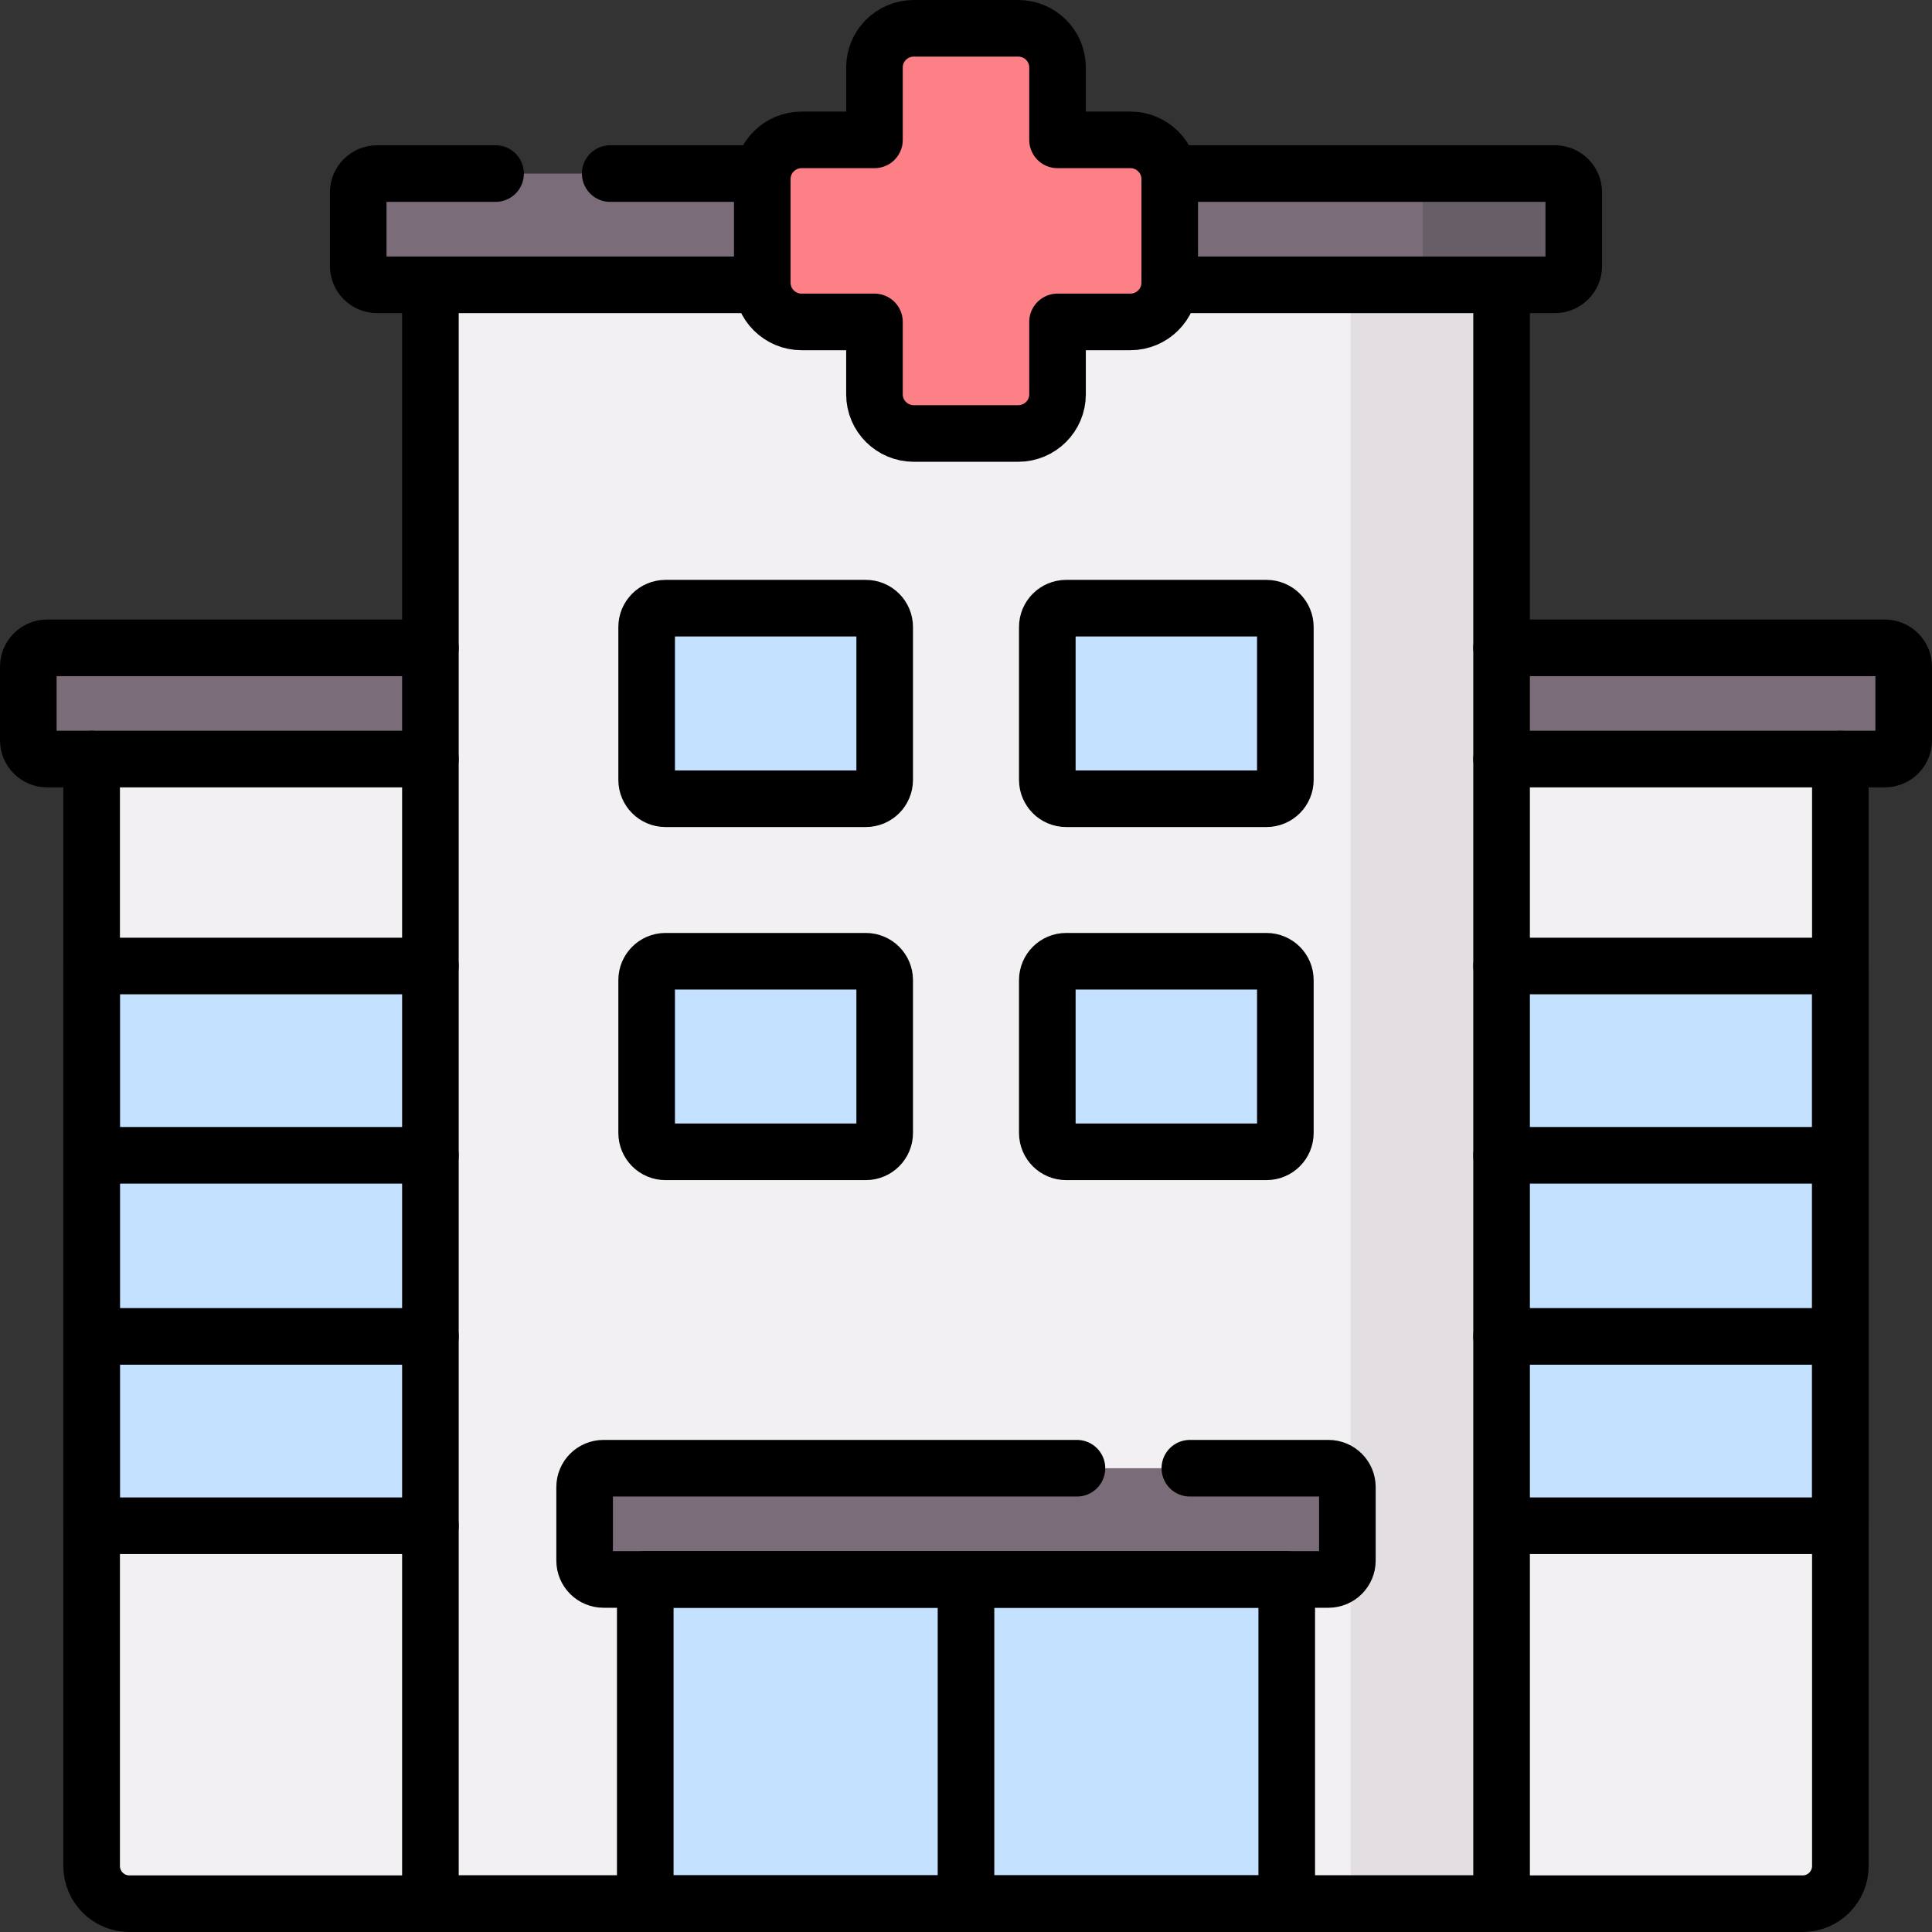 <?xml version="1.0" encoding="UTF-8"?>
<svg xmlns="http://www.w3.org/2000/svg" xmlns:xlink="http://www.w3.org/1999/xlink" version="1.1" id="Capa_1" x="0px" y="0px" viewBox="0 0 512 512" style="enable-background:new 0 0 512 512;" xml:space="preserve" width="512" height="512">
<rect x="0" y="0" width="512" height="512" fill="#333333" stroke="none"/>
<g>
	<g>
		<path style="fill:#F3F0F3;" d="M477.715,504.5h-79.779L256,484.5l-141.936,20H34.285c-5.523,0-10-4.477-10-10v-90.167l20-74.167&#10;&#9;&#9;&#9;l-20-74.167v-69.576h463.43V256l-20,74.167l20,74.167V494.5C487.715,500.023,483.238,504.5,477.715,504.5z"/>
		<path style="fill:#7A6D79;" d="M499.5,201.163h-487c-2.761,0-5-2.239-5-5v-19.478c0-2.761,2.239-5,5-5h487c2.761,0,5,2.239,5,5&#10;&#9;&#9;&#9;v19.478C504.5,198.925,502.261,201.163,499.5,201.163z"/>
		<rect x="24.285" y="256" style="fill:#C4E2FF;" width="463.43" height="148.333"/>
		<polygon style="fill:#F3F0F3;" points="397.936,504.5 341,504.5 256,484.5 171,504.5 114.064,504.5 114.064,61.188 &#10;&#9;&#9;&#9;397.936,61.188 &#9;&#9;"/>
		<rect x="357.936" y="74.978" style="fill:#E2DEE2;" width="40" height="429.522"/>
		<path style="fill:#7A6D79;" d="M412.067,75.478H99.933c-2.761,0-5-2.239-5-5V51c0-2.761,2.239-5,5-5h312.135c2.761,0,5,2.239,5,5&#10;&#9;&#9;&#9;v19.478C417.067,73.239,414.829,75.478,412.067,75.478z"/>
		<path style="fill:#685E68;" d="M412.067,46h-40c2.761,0,5,2.239,5,5v19.478c0,2.761-2.239,5-5,5h40c2.761,0,5-2.239,5-5V51&#10;&#9;&#9;&#9;C417.067,48.239,414.829,46,412.067,46z"/>
		<g>
			<rect x="171" y="411.572" style="fill:#C4E2FF;" width="170" height="92.928"/>
		</g>
		<g>
			<path style="fill:#C4E2FF;" d="M229.452,211.674h-53.084c-2.761,0-5-2.239-5-5v-40.5c0-2.761,2.239-5,5-5h53.084&#10;&#9;&#9;&#9;&#9;c2.761,0,5,2.239,5,5v40.5C234.452,209.436,232.213,211.674,229.452,211.674z"/>
			<path style="fill:#C4E2FF;" d="M335.632,211.674h-53.084c-2.761,0-5-2.239-5-5v-40.5c0-2.761,2.239-5,5-5h53.084&#10;&#9;&#9;&#9;&#9;c2.761,0,5,2.239,5,5v40.5C340.632,209.436,338.393,211.674,335.632,211.674z"/>
		</g>
		<g>
			<path style="fill:#C4E2FF;" d="M229.452,305.243h-53.084c-2.761,0-5-2.239-5-5v-40.5c0-2.761,2.239-5,5-5h53.084&#10;&#9;&#9;&#9;&#9;c2.761,0,5,2.239,5,5v40.5C234.452,303.005,232.213,305.243,229.452,305.243z"/>
			<path style="fill:#C4E2FF;" d="M335.632,305.243h-53.084c-2.761,0-5-2.239-5-5v-40.5c0-2.761,2.239-5,5-5h53.084&#10;&#9;&#9;&#9;&#9;c2.761,0,5,2.239,5,5v40.5C340.632,303.005,338.393,305.243,335.632,305.243z"/>
		</g>
		<path style="fill:#FD8087;" d="M299.556,37.068h-19.3V17.875c0-5.73-4.671-10.375-10.433-10.375h-27.646&#10;&#9;&#9;&#9;c-5.762,0-10.433,4.645-10.433,10.375v19.193h-19.3c-5.762,0-10.433,4.645-10.433,10.375v27.493&#10;&#9;&#9;&#9;c0,5.73,4.671,10.375,10.433,10.375h19.3v19.193c0,5.73,4.671,10.375,10.433,10.375h27.646c5.762,0,10.433-4.645,10.433-10.375&#10;&#9;&#9;&#9;V85.309h19.3c5.762,0,10.433-4.645,10.433-10.375V47.442C309.989,41.712,305.318,37.068,299.556,37.068z"/>
		<path style="fill:#7A6D79;" d="M352.067,418.572H159.933c-2.761,0-5-2.239-5-5v-19.478c0-2.761,2.239-5,5-5h192.135&#10;&#9;&#9;&#9;c2.761,0,5,2.239,5,5v19.478C357.067,416.334,354.829,418.572,352.067,418.572z"/>
	</g>
	<path style="fill:none;stroke:#000000;stroke-width:15;stroke-linecap:round;stroke-linejoin:round;stroke-miterlimit:10;" d="&#10;&#9;&#9;M487.715,201.163V494.5c0,5.523-4.477,10-10,10H34.285c-5.523,0-10-4.477-10-10V201.163"/>
	<path style="fill:none;stroke:#000000;stroke-width:15;stroke-linecap:round;stroke-linejoin:round;stroke-miterlimit:10;" d="&#10;&#9;&#9;M397.936,171.685H499.5c2.761,0,5,2.239,5,5v19.478c0,2.761-2.239,5-5,5H397.936"/>
	<path style="fill:none;stroke:#000000;stroke-width:15;stroke-linecap:round;stroke-linejoin:round;stroke-miterlimit:10;" d="&#10;&#9;&#9;M114.064,201.163H12.5c-2.761,0-5-2.239-5-5v-19.478c0-2.761,2.239-5,5-5h101.564"/>
	
		<polyline style="fill:none;stroke:#000000;stroke-width:15;stroke-linecap:round;stroke-linejoin:round;stroke-miterlimit:10;" points="&#10;&#9;&#9;397.936,256 487.715,256 487.715,404.333 400.5,404.333 &#9;"/>
	
		<polyline style="fill:none;stroke:#000000;stroke-width:15;stroke-linecap:round;stroke-linejoin:round;stroke-miterlimit:10;" points="&#10;&#9;&#9;114.064,404.333 24.285,404.333 24.285,256 114.064,256 &#9;"/>
	<g>
		
			<line style="fill:none;stroke:#000000;stroke-width:15;stroke-linecap:round;stroke-linejoin:round;stroke-miterlimit:10;" x1="397.936" y1="306.172" x2="487.715" y2="306.172"/>
		
			<line style="fill:none;stroke:#000000;stroke-width:15;stroke-linecap:round;stroke-linejoin:round;stroke-miterlimit:10;" x1="24.285" y1="306.172" x2="114.064" y2="306.172"/>
		
			<line style="fill:none;stroke:#000000;stroke-width:15;stroke-linecap:round;stroke-linejoin:round;stroke-miterlimit:10;" x1="397.936" y1="354.161" x2="487.715" y2="354.161"/>
		
			<line style="fill:none;stroke:#000000;stroke-width:15;stroke-linecap:round;stroke-linejoin:round;stroke-miterlimit:10;" x1="24.285" y1="354.161" x2="114.064" y2="354.161"/>
	</g>
	
		<polyline style="fill:none;stroke:#000000;stroke-width:15;stroke-linecap:round;stroke-linejoin:round;stroke-miterlimit:10;" points="&#10;&#9;&#9;397.936,77 397.936,403.833 397.936,504.5 114.064,504.5 114.064,404.333 114.064,77.25 &#9;"/>
	<path style="fill:none;stroke:#000000;stroke-width:15;stroke-linecap:round;stroke-linejoin:round;stroke-miterlimit:10;" d="&#10;&#9;&#9;M311.75,46h100.317c2.761,0,5,2.239,5,5v19.478c0,2.761-2.239,5-5,5H311.5"/>
	
		<line style="fill:none;stroke:#000000;stroke-width:15;stroke-linecap:round;stroke-linejoin:round;stroke-miterlimit:10;" x1="161.709" y1="46" x2="201" y2="46"/>
	<path style="fill:none;stroke:#000000;stroke-width:15;stroke-linecap:round;stroke-linejoin:round;stroke-miterlimit:10;" d="&#10;&#9;&#9;M200.5,75.478H99.933c-2.761,0-5-2.239-5-5V51c0-2.761,2.239-5,5-5h31.401"/>
	<g>
		<path style="fill:none;stroke:#000000;stroke-width:15;stroke-linecap:round;stroke-linejoin:round;stroke-miterlimit:10;" d="&#10;&#9;&#9;&#9;M285.402,389.094H159.933c-2.761,0-5,2.239-5,5v19.478c0,2.761,2.239,5,5,5h192.135c2.761,0,5-2.239,5-5v-19.478&#10;&#9;&#9;&#9;c0-2.761-2.239-5-5-5h-36.745"/>
		
			<rect x="171" y="418.572" style="fill:none;stroke:#000000;stroke-width:15;stroke-linecap:round;stroke-linejoin:round;stroke-miterlimit:10;" width="170" height="85.928"/>
	</g>
	
		<line style="fill:#C4E2FF;stroke:#000000;stroke-width:15;stroke-linecap:round;stroke-linejoin:round;stroke-miterlimit:10;" x1="256" y1="419.072" x2="256" y2="504.5"/>
	<g>
		<path style="fill:none;stroke:#000000;stroke-width:15;stroke-linecap:round;stroke-linejoin:round;stroke-miterlimit:10;" d="&#10;&#9;&#9;&#9;M229.452,211.674h-53.084c-2.761,0-5-2.239-5-5v-40.5c0-2.761,2.239-5,5-5h53.084c2.761,0,5,2.239,5,5v40.5&#10;&#9;&#9;&#9;C234.452,209.436,232.213,211.674,229.452,211.674z"/>
		<path style="fill:none;stroke:#000000;stroke-width:15;stroke-linecap:round;stroke-linejoin:round;stroke-miterlimit:10;" d="&#10;&#9;&#9;&#9;M335.632,211.674h-53.084c-2.761,0-5-2.239-5-5v-40.5c0-2.761,2.239-5,5-5h53.084c2.761,0,5,2.239,5,5v40.5&#10;&#9;&#9;&#9;C340.632,209.436,338.393,211.674,335.632,211.674z"/>
	</g>
	<g>
		<path style="fill:none;stroke:#000000;stroke-width:15;stroke-linecap:round;stroke-linejoin:round;stroke-miterlimit:10;" d="&#10;&#9;&#9;&#9;M229.452,305.243h-53.084c-2.761,0-5-2.239-5-5v-40.5c0-2.761,2.239-5,5-5h53.084c2.761,0,5,2.239,5,5v40.5&#10;&#9;&#9;&#9;C234.452,303.005,232.213,305.243,229.452,305.243z"/>
		<path style="fill:none;stroke:#000000;stroke-width:15;stroke-linecap:round;stroke-linejoin:round;stroke-miterlimit:10;" d="&#10;&#9;&#9;&#9;M335.632,305.243h-53.084c-2.761,0-5-2.239-5-5v-40.5c0-2.761,2.239-5,5-5h53.084c2.761,0,5,2.239,5,5v40.5&#10;&#9;&#9;&#9;C340.632,303.005,338.393,305.243,335.632,305.243z"/>
	</g>
	<path style="fill:none;stroke:#000000;stroke-width:15;stroke-linecap:round;stroke-linejoin:round;stroke-miterlimit:10;" d="&#10;&#9;&#9;M299.556,37.068h-19.3V17.875c0-5.73-4.671-10.375-10.433-10.375h-27.646c-5.762,0-10.433,4.645-10.433,10.375v19.193h-19.3&#10;&#9;&#9;c-5.762,0-10.433,4.645-10.433,10.375v27.493c0,5.73,4.671,10.375,10.433,10.375h19.3v19.193c0,5.73,4.671,10.375,10.433,10.375&#10;&#9;&#9;h27.646c5.762,0,10.433-4.645,10.433-10.375V85.309h19.3c5.762,0,10.433-4.645,10.433-10.375V47.442&#10;&#9;&#9;C309.989,41.712,305.318,37.068,299.556,37.068z"/>
</g>















</svg>

